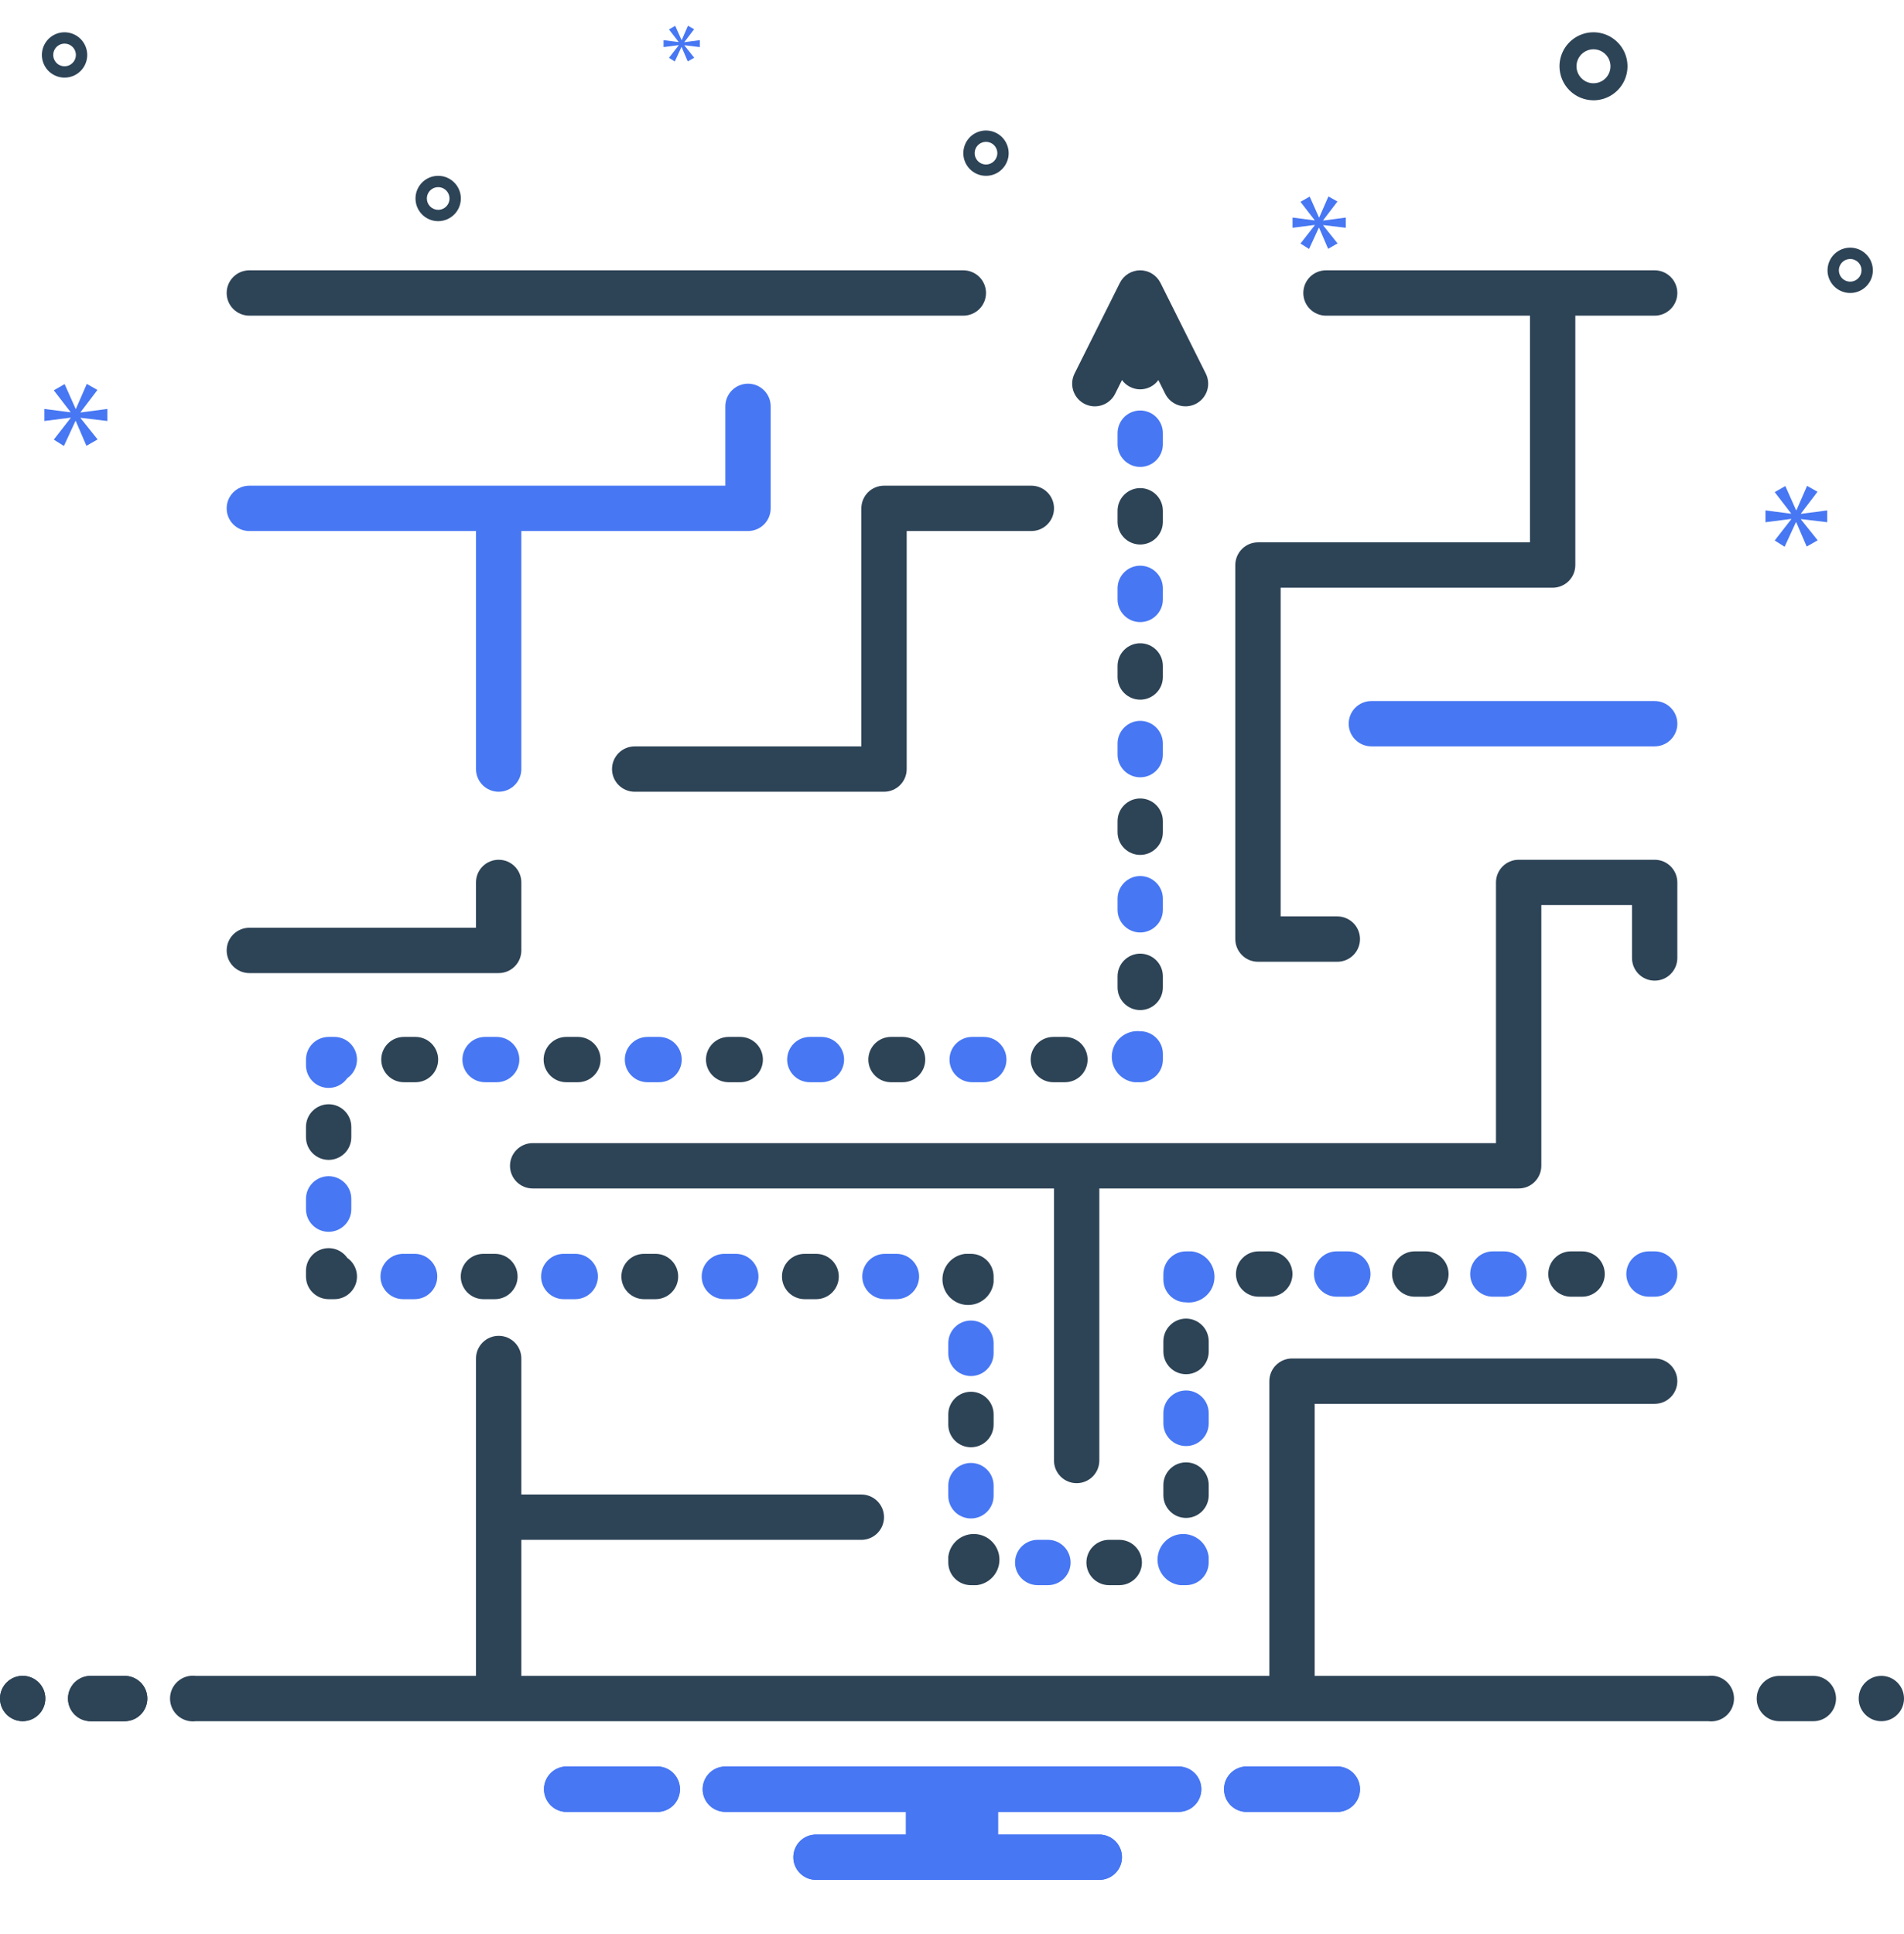 <svg width="64" height="65" viewBox="0 0 64 65" fill="none" xmlns="http://www.w3.org/2000/svg">
<g clip-path="url(#clip0_310_1314)">
<path d="M8.381 10.609H32.381C32.583 10.609 32.777 10.528 32.92 10.386C33.063 10.243 33.143 10.049 33.143 9.847C33.143 9.645 33.063 9.451 32.92 9.308C32.777 9.165 32.583 9.085 32.381 9.085H8.381C8.179 9.085 7.985 9.165 7.842 9.308C7.699 9.451 7.619 9.645 7.619 9.847C7.619 10.049 7.699 10.243 7.842 10.386C7.985 10.528 8.179 10.609 8.381 10.609Z" fill="#2D4356"/>
<path d="M8.381 32.704H16.762C16.964 32.704 17.158 32.624 17.301 32.481C17.444 32.338 17.524 32.144 17.524 31.942V29.656C17.524 29.454 17.444 29.261 17.301 29.118C17.158 28.975 16.964 28.895 16.762 28.895C16.56 28.895 16.366 28.975 16.223 29.118C16.08 29.261 16 29.454 16 29.656V31.18H8.381C8.179 31.18 7.985 31.261 7.842 31.403C7.699 31.546 7.619 31.74 7.619 31.942C7.619 32.144 7.699 32.338 7.842 32.481C7.985 32.624 8.179 32.704 8.381 32.704Z" fill="#2D4356"/>
<path d="M8.381 17.847H16V25.847C16 26.049 16.08 26.243 16.223 26.386C16.366 26.529 16.56 26.609 16.762 26.609C16.964 26.609 17.158 26.529 17.301 26.386C17.444 26.243 17.524 26.049 17.524 25.847V17.847H25.143C25.345 17.847 25.539 17.767 25.682 17.624C25.825 17.481 25.905 17.287 25.905 17.085V13.656C25.905 13.454 25.825 13.261 25.682 13.118C25.539 12.975 25.345 12.895 25.143 12.895C24.941 12.895 24.747 12.975 24.604 13.118C24.461 13.261 24.381 13.454 24.381 13.656V16.323H8.381C8.179 16.323 7.985 16.403 7.842 16.546C7.699 16.689 7.619 16.883 7.619 17.085C7.619 17.287 7.699 17.481 7.842 17.624C7.985 17.767 8.179 17.847 8.381 17.847Z" fill="#4777F3"/>
<path d="M42.285 32.323H44.952C45.154 32.323 45.348 32.243 45.491 32.1C45.634 31.957 45.714 31.763 45.714 31.561C45.714 31.359 45.634 31.165 45.491 31.022C45.348 30.88 45.154 30.799 44.952 30.799H43.047V19.752H52.19C52.392 19.752 52.586 19.671 52.729 19.529C52.872 19.386 52.952 19.192 52.952 18.99V10.609H55.619C55.821 10.609 56.014 10.528 56.157 10.386C56.3 10.243 56.381 10.049 56.381 9.847C56.381 9.645 56.3 9.451 56.157 9.308C56.014 9.165 55.821 9.085 55.619 9.085H44.571C44.369 9.085 44.175 9.165 44.032 9.308C43.889 9.451 43.809 9.645 43.809 9.847C43.809 10.049 43.889 10.243 44.032 10.386C44.175 10.528 44.369 10.609 44.571 10.609H51.428V18.228H42.285C42.083 18.228 41.889 18.308 41.747 18.451C41.604 18.594 41.523 18.788 41.523 18.99V31.561C41.523 31.763 41.604 31.957 41.747 32.1C41.889 32.243 42.083 32.323 42.285 32.323Z" fill="#2D4356"/>
<path d="M55.62 23.561H46.096C45.894 23.561 45.7 23.641 45.557 23.784C45.414 23.927 45.334 24.12 45.334 24.323C45.334 24.524 45.414 24.718 45.557 24.861C45.7 25.004 45.894 25.084 46.096 25.084H55.62C55.822 25.084 56.016 25.004 56.158 24.861C56.301 24.718 56.382 24.524 56.382 24.323C56.382 24.12 56.301 23.927 56.158 23.784C56.016 23.641 55.822 23.561 55.62 23.561Z" fill="#4777F3"/>
<path d="M28.953 17.085V25.085H21.334C21.132 25.085 20.938 25.165 20.795 25.308C20.652 25.451 20.572 25.645 20.572 25.847C20.572 26.049 20.652 26.243 20.795 26.386C20.938 26.529 21.132 26.609 21.334 26.609H29.715C29.917 26.609 30.111 26.529 30.254 26.386C30.397 26.243 30.477 26.049 30.477 25.847V17.847H34.667C34.87 17.847 35.063 17.767 35.206 17.624C35.349 17.481 35.429 17.287 35.429 17.085C35.429 16.883 35.349 16.689 35.206 16.546C35.063 16.404 34.87 16.323 34.667 16.323H29.715C29.513 16.323 29.319 16.404 29.176 16.546C29.034 16.689 28.953 16.883 28.953 17.085Z" fill="#2D4356"/>
<path d="M55.619 28.895H51.047C50.845 28.895 50.651 28.975 50.509 29.118C50.366 29.261 50.285 29.454 50.285 29.656V38.418H17.904C17.702 38.418 17.509 38.499 17.366 38.642C17.223 38.784 17.143 38.978 17.143 39.18C17.143 39.382 17.223 39.576 17.366 39.719C17.509 39.862 17.702 39.942 17.904 39.942H35.428V49.085C35.428 49.287 35.509 49.481 35.651 49.624C35.794 49.767 35.988 49.847 36.19 49.847C36.392 49.847 36.586 49.767 36.729 49.624C36.872 49.481 36.952 49.287 36.952 49.085V39.942H51.047C51.249 39.942 51.443 39.862 51.586 39.719C51.729 39.576 51.809 39.382 51.809 39.18V30.418H54.857V32.196C54.857 32.398 54.937 32.592 55.08 32.735C55.223 32.878 55.417 32.958 55.619 32.958C55.821 32.958 56.015 32.878 56.157 32.735C56.3 32.592 56.381 32.398 56.381 32.196V29.656C56.381 29.454 56.3 29.261 56.157 29.118C56.015 28.975 55.821 28.895 55.619 28.895Z" fill="#2D4356"/>
<path d="M39.088 17.166C39.088 16.964 39.008 16.77 38.865 16.628C38.722 16.485 38.528 16.404 38.326 16.404C38.124 16.404 37.931 16.485 37.788 16.628C37.645 16.77 37.565 16.964 37.565 17.166V17.539C37.565 17.741 37.645 17.934 37.788 18.077C37.931 18.22 38.124 18.3 38.326 18.3C38.528 18.3 38.722 18.22 38.865 18.077C39.008 17.934 39.088 17.741 39.088 17.539V17.166Z" fill="#2D4356"/>
<path d="M39.088 22.381C39.088 22.179 39.008 21.985 38.865 21.842C38.722 21.699 38.528 21.619 38.326 21.619C38.124 21.619 37.931 21.699 37.788 21.842C37.645 21.985 37.565 22.179 37.565 22.381V22.753C37.565 22.956 37.645 23.149 37.788 23.292C37.931 23.435 38.124 23.515 38.326 23.515C38.528 23.515 38.722 23.435 38.865 23.292C39.008 23.149 39.088 22.956 39.088 22.753V22.381Z" fill="#2D4356"/>
<path d="M39.088 24.989C39.088 24.787 39.008 24.594 38.865 24.451C38.722 24.308 38.528 24.227 38.326 24.227C38.124 24.227 37.931 24.308 37.788 24.451C37.645 24.594 37.565 24.787 37.565 24.989V25.362C37.565 25.564 37.645 25.758 37.788 25.901C37.931 26.044 38.124 26.124 38.326 26.124C38.528 26.124 38.722 26.044 38.865 25.901C39.008 25.758 39.088 25.564 39.088 25.362V24.989Z" fill="#4777F3"/>
<path d="M39.088 19.774C39.088 19.572 39.008 19.378 38.865 19.235C38.722 19.092 38.528 19.012 38.326 19.012C38.124 19.012 37.931 19.092 37.788 19.235C37.645 19.378 37.565 19.572 37.565 19.774V20.146C37.565 20.349 37.645 20.542 37.788 20.685C37.931 20.828 38.124 20.908 38.326 20.908C38.528 20.908 38.722 20.828 38.865 20.685C39.008 20.542 39.088 20.349 39.088 20.146V19.774Z" fill="#4777F3"/>
<path d="M39.088 14.558C39.088 14.356 39.008 14.162 38.865 14.019C38.722 13.876 38.528 13.796 38.326 13.796C38.124 13.796 37.931 13.876 37.788 14.019C37.645 14.162 37.565 14.356 37.565 14.558V14.93C37.565 15.132 37.645 15.326 37.788 15.469C37.931 15.612 38.124 15.692 38.326 15.692C38.528 15.692 38.722 15.612 38.865 15.469C39.008 15.326 39.088 15.132 39.088 14.93V14.558Z" fill="#4777F3"/>
<path d="M39.088 27.597C39.088 27.395 39.008 27.201 38.865 27.058C38.722 26.915 38.528 26.835 38.326 26.835C38.124 26.835 37.931 26.915 37.788 27.058C37.645 27.201 37.565 27.395 37.565 27.597V27.97C37.565 28.172 37.645 28.366 37.788 28.508C37.931 28.651 38.124 28.732 38.326 28.732C38.528 28.732 38.722 28.651 38.865 28.508C39.008 28.366 39.088 28.172 39.088 27.97V27.597Z" fill="#2D4356"/>
<path d="M39.088 30.204C39.088 30.002 39.008 29.808 38.865 29.666C38.722 29.523 38.528 29.442 38.326 29.442C38.124 29.442 37.931 29.523 37.788 29.666C37.645 29.808 37.565 30.002 37.565 30.204V30.577C37.565 30.779 37.645 30.973 37.788 31.115C37.931 31.258 38.124 31.339 38.326 31.339C38.528 31.339 38.722 31.258 38.865 31.115C39.008 30.973 39.088 30.779 39.088 30.577V30.204Z" fill="#4777F3"/>
<path d="M39.088 32.813C39.088 32.611 39.008 32.417 38.865 32.274C38.722 32.131 38.528 32.051 38.326 32.051C38.124 32.051 37.931 32.131 37.788 32.274C37.645 32.417 37.565 32.611 37.565 32.813V33.185C37.565 33.387 37.645 33.581 37.788 33.724C37.931 33.867 38.124 33.947 38.326 33.947C38.528 33.947 38.722 33.867 38.865 33.724C39.008 33.581 39.088 33.387 39.088 33.185V32.813Z" fill="#2D4356"/>
<path d="M38.327 34.658C38.1 34.634 37.872 34.7 37.694 34.843C37.516 34.986 37.402 35.193 37.376 35.42C37.351 35.648 37.417 35.875 37.56 36.054C37.702 36.232 37.91 36.347 38.137 36.373H38.327C38.529 36.373 38.723 36.292 38.866 36.15C39.009 36.007 39.089 35.813 39.089 35.611V35.42C39.089 35.218 39.009 35.025 38.866 34.882C38.723 34.739 38.529 34.658 38.327 34.658Z" fill="#4777F3"/>
<path d="M29.949 34.849C29.747 34.849 29.553 34.929 29.411 35.072C29.268 35.215 29.188 35.408 29.188 35.611C29.188 35.813 29.268 36.006 29.411 36.149C29.553 36.292 29.747 36.372 29.949 36.372H30.339C30.541 36.372 30.735 36.292 30.878 36.149C31.021 36.006 31.101 35.813 31.101 35.611C31.101 35.408 31.021 35.215 30.878 35.072C30.735 34.929 30.541 34.849 30.339 34.849H29.949Z" fill="#2D4356"/>
<path d="M13.966 34.849H13.576C13.374 34.849 13.181 34.929 13.038 35.072C12.895 35.215 12.815 35.408 12.815 35.611C12.815 35.813 12.895 36.006 13.038 36.149C13.181 36.292 13.374 36.372 13.576 36.372H13.966C14.168 36.372 14.362 36.292 14.505 36.149C14.648 36.006 14.728 35.813 14.728 35.611C14.728 35.408 14.648 35.215 14.505 35.072C14.362 34.929 14.168 34.849 13.966 34.849Z" fill="#2D4356"/>
<path d="M17.457 35.611C17.457 35.408 17.376 35.215 17.233 35.072C17.091 34.929 16.897 34.849 16.695 34.849H16.305C16.103 34.849 15.909 34.929 15.766 35.072C15.623 35.215 15.543 35.408 15.543 35.611C15.543 35.813 15.623 36.006 15.766 36.149C15.909 36.292 16.103 36.372 16.305 36.372H16.695C16.897 36.372 17.091 36.292 17.233 36.149C17.376 36.006 17.457 35.813 17.457 35.611Z" fill="#4777F3"/>
<path d="M21.764 34.849C21.562 34.849 21.368 34.929 21.225 35.072C21.082 35.215 21.002 35.408 21.002 35.611C21.002 35.813 21.082 36.006 21.225 36.149C21.368 36.292 21.562 36.372 21.764 36.372H22.153C22.355 36.372 22.549 36.292 22.692 36.149C22.835 36.006 22.915 35.813 22.915 35.611C22.915 35.408 22.835 35.215 22.692 35.072C22.549 34.929 22.355 34.849 22.153 34.849H21.764Z" fill="#4777F3"/>
<path d="M32.678 34.849C32.476 34.849 32.282 34.929 32.139 35.072C31.996 35.215 31.916 35.408 31.916 35.611C31.916 35.813 31.996 36.006 32.139 36.149C32.282 36.292 32.476 36.372 32.678 36.372H33.068C33.27 36.372 33.464 36.292 33.606 36.149C33.749 36.006 33.83 35.813 33.83 35.611C33.83 35.408 33.749 35.215 33.606 35.072C33.464 34.929 33.27 34.849 33.068 34.849H32.678Z" fill="#4777F3"/>
<path d="M27.221 34.849C27.019 34.849 26.825 34.929 26.682 35.072C26.539 35.215 26.459 35.408 26.459 35.611C26.459 35.813 26.539 36.006 26.682 36.149C26.825 36.292 27.019 36.372 27.221 36.372H27.611C27.813 36.372 28.007 36.292 28.149 36.149C28.292 36.006 28.373 35.813 28.373 35.611C28.373 35.408 28.292 35.215 28.149 35.072C28.007 34.929 27.813 34.849 27.611 34.849H27.221Z" fill="#4777F3"/>
<path d="M19.035 34.849C18.833 34.849 18.64 34.929 18.497 35.072C18.354 35.215 18.273 35.408 18.273 35.611C18.273 35.813 18.354 36.006 18.497 36.149C18.64 36.292 18.833 36.372 19.035 36.372H19.425C19.627 36.372 19.821 36.292 19.964 36.149C20.107 36.006 20.187 35.813 20.187 35.611C20.187 35.408 20.107 35.215 19.964 35.072C19.821 34.929 19.627 34.849 19.425 34.849H19.035Z" fill="#2D4356"/>
<path d="M34.645 35.611C34.645 35.813 34.725 36.006 34.868 36.149C35.011 36.292 35.204 36.372 35.406 36.372H35.796C35.998 36.372 36.192 36.292 36.335 36.149C36.478 36.006 36.558 35.813 36.558 35.611C36.558 35.408 36.478 35.215 36.335 35.072C36.192 34.929 35.998 34.849 35.796 34.849H35.406C35.204 34.849 35.011 34.929 34.868 35.072C34.725 35.215 34.645 35.408 34.645 35.611Z" fill="#2D4356"/>
<path d="M24.492 34.849C24.29 34.849 24.096 34.929 23.954 35.072C23.811 35.215 23.73 35.408 23.73 35.611C23.73 35.813 23.811 36.006 23.954 36.149C24.096 36.292 24.29 36.372 24.492 36.372H24.882C25.084 36.372 25.278 36.292 25.421 36.149C25.564 36.006 25.644 35.813 25.644 35.611C25.644 35.408 25.564 35.215 25.421 35.072C25.278 34.929 25.084 34.849 24.882 34.849H24.492Z" fill="#2D4356"/>
<path d="M11.238 34.849H11.047C10.845 34.849 10.651 34.929 10.508 35.072C10.365 35.215 10.285 35.408 10.285 35.611V35.801C10.285 35.963 10.337 36.121 10.433 36.252C10.529 36.383 10.664 36.48 10.819 36.528C10.974 36.577 11.14 36.574 11.294 36.522C11.447 36.469 11.58 36.369 11.672 36.236C11.806 36.143 11.906 36.011 11.958 35.857C12.011 35.704 12.013 35.537 11.965 35.383C11.916 35.228 11.819 35.092 11.689 34.996C11.558 34.9 11.4 34.849 11.238 34.849Z" fill="#4777F3"/>
<path d="M11.047 38.982C11.249 38.982 11.443 38.901 11.586 38.759C11.729 38.616 11.809 38.422 11.809 38.22V37.874C11.809 37.672 11.729 37.478 11.586 37.336C11.443 37.193 11.249 37.112 11.047 37.112C10.845 37.112 10.651 37.193 10.508 37.336C10.365 37.478 10.285 37.672 10.285 37.874V38.22C10.285 38.422 10.365 38.616 10.508 38.759C10.651 38.901 10.845 38.982 11.047 38.982Z" fill="#2D4356"/>
<path d="M10.285 40.637C10.285 40.84 10.365 41.033 10.508 41.176C10.651 41.319 10.845 41.399 11.047 41.399C11.249 41.399 11.443 41.319 11.586 41.176C11.729 41.033 11.809 40.84 11.809 40.637V40.292C11.809 40.09 11.729 39.896 11.586 39.753C11.443 39.611 11.249 39.53 11.047 39.53C10.845 39.53 10.651 39.611 10.508 39.753C10.365 39.896 10.285 40.09 10.285 40.292V40.637Z" fill="#4777F3"/>
<path d="M10.285 42.901C10.285 43.103 10.365 43.297 10.508 43.439C10.651 43.582 10.845 43.663 11.047 43.663H11.238C11.4 43.663 11.558 43.611 11.689 43.515C11.819 43.419 11.916 43.283 11.965 43.129C12.013 42.974 12.011 42.808 11.958 42.654C11.906 42.501 11.806 42.368 11.672 42.275C11.58 42.142 11.447 42.042 11.294 41.989C11.14 41.937 10.974 41.935 10.819 41.983C10.664 42.032 10.529 42.128 10.433 42.259C10.337 42.39 10.285 42.548 10.285 42.71V42.901Z" fill="#2D4356"/>
<path d="M22.034 43.663C22.236 43.663 22.43 43.582 22.573 43.439C22.716 43.296 22.796 43.103 22.796 42.901C22.796 42.699 22.716 42.505 22.573 42.362C22.43 42.219 22.236 42.139 22.034 42.139H21.649C21.447 42.139 21.253 42.219 21.11 42.362C20.967 42.505 20.887 42.699 20.887 42.901C20.887 43.103 20.967 43.296 21.11 43.439C21.253 43.582 21.447 43.663 21.649 43.663H22.034Z" fill="#2D4356"/>
<path d="M27.433 43.663C27.635 43.663 27.829 43.582 27.972 43.439C28.114 43.296 28.195 43.103 28.195 42.901C28.195 42.699 28.114 42.505 27.972 42.362C27.829 42.219 27.635 42.139 27.433 42.139H27.047C26.845 42.139 26.651 42.219 26.508 42.362C26.365 42.505 26.285 42.699 26.285 42.901C26.285 43.103 26.365 43.296 26.508 43.439C26.651 43.582 26.845 43.663 27.047 43.663H27.433Z" fill="#2D4356"/>
<path d="M30.132 43.663C30.334 43.663 30.528 43.582 30.67 43.439C30.813 43.296 30.894 43.103 30.894 42.901C30.894 42.699 30.813 42.505 30.67 42.362C30.528 42.219 30.334 42.139 30.132 42.139H29.746C29.544 42.139 29.35 42.219 29.207 42.362C29.065 42.505 28.984 42.699 28.984 42.901C28.984 43.103 29.065 43.296 29.207 43.439C29.35 43.582 29.544 43.663 29.746 43.663H30.132Z" fill="#4777F3"/>
<path d="M24.733 43.663C24.935 43.663 25.129 43.582 25.272 43.439C25.415 43.296 25.495 43.103 25.495 42.901C25.495 42.699 25.415 42.505 25.272 42.362C25.129 42.219 24.935 42.139 24.733 42.139H24.348C24.146 42.139 23.952 42.219 23.809 42.362C23.666 42.505 23.586 42.699 23.586 42.901C23.586 43.103 23.666 43.296 23.809 43.439C23.952 43.582 24.146 43.663 24.348 43.663H24.733Z" fill="#4777F3"/>
<path d="M13.936 42.139H13.551C13.349 42.139 13.155 42.219 13.012 42.362C12.869 42.505 12.789 42.699 12.789 42.901C12.789 43.103 12.869 43.296 13.012 43.439C13.155 43.582 13.349 43.663 13.551 43.663H13.936C14.139 43.663 14.332 43.582 14.475 43.439C14.618 43.296 14.698 43.103 14.698 42.901C14.698 42.699 14.618 42.505 14.475 42.362C14.332 42.219 14.139 42.139 13.936 42.139Z" fill="#4777F3"/>
<path d="M15.488 42.901C15.488 43.103 15.569 43.296 15.711 43.439C15.854 43.582 16.048 43.663 16.25 43.663H16.636C16.838 43.663 17.032 43.582 17.175 43.439C17.318 43.296 17.398 43.103 17.398 42.901C17.398 42.699 17.318 42.505 17.175 42.362C17.032 42.219 16.838 42.139 16.636 42.139H16.25C16.048 42.139 15.854 42.219 15.711 42.362C15.569 42.505 15.488 42.699 15.488 42.901Z" fill="#2D4356"/>
<path d="M19.335 43.663C19.537 43.663 19.731 43.582 19.874 43.439C20.017 43.296 20.097 43.103 20.097 42.901C20.097 42.699 20.017 42.505 19.874 42.362C19.731 42.219 19.537 42.139 19.335 42.139H18.949C18.747 42.139 18.553 42.219 18.411 42.362C18.268 42.505 18.188 42.699 18.188 42.901C18.188 43.103 18.268 43.296 18.411 43.439C18.553 43.582 18.747 43.663 18.949 43.663H19.335Z" fill="#4777F3"/>
<path d="M32.637 42.139H32.447C32.285 42.157 32.132 42.22 32.005 42.321C31.878 42.422 31.782 42.557 31.728 42.71C31.674 42.864 31.665 43.029 31.701 43.187C31.737 43.346 31.817 43.491 31.932 43.606C32.047 43.721 32.192 43.801 32.35 43.837C32.509 43.873 32.674 43.863 32.828 43.81C32.981 43.756 33.116 43.66 33.217 43.533C33.318 43.406 33.381 43.252 33.399 43.091V42.901C33.399 42.699 33.319 42.505 33.176 42.362C33.033 42.219 32.839 42.139 32.637 42.139Z" fill="#2D4356"/>
<path d="M32.637 46.247C32.839 46.246 33.033 46.166 33.176 46.023C33.319 45.88 33.399 45.687 33.399 45.485V45.143C33.399 44.941 33.319 44.747 33.176 44.604C33.033 44.461 32.839 44.381 32.637 44.381C32.435 44.381 32.241 44.461 32.098 44.604C31.955 44.747 31.875 44.941 31.875 45.143V45.485C31.875 45.687 31.955 45.88 32.098 46.023C32.241 46.166 32.435 46.246 32.637 46.247Z" fill="#4777F3"/>
<path d="M31.875 50.271C31.875 50.473 31.955 50.667 32.098 50.81C32.241 50.953 32.435 51.033 32.637 51.033C32.839 51.033 33.033 50.953 33.176 50.81C33.319 50.667 33.399 50.473 33.399 50.271V49.929C33.399 49.727 33.319 49.533 33.176 49.39C33.033 49.247 32.839 49.167 32.637 49.167C32.435 49.167 32.241 49.247 32.098 49.39C31.955 49.533 31.875 49.727 31.875 49.929V50.271Z" fill="#4777F3"/>
<path d="M31.875 47.878C31.875 48.08 31.955 48.274 32.098 48.417C32.241 48.56 32.435 48.64 32.637 48.64C32.839 48.64 33.033 48.56 33.176 48.417C33.319 48.274 33.399 48.08 33.399 47.878V47.536C33.399 47.334 33.319 47.141 33.176 46.998C33.033 46.855 32.839 46.774 32.637 46.774C32.435 46.774 32.241 46.855 32.098 46.998C31.955 47.141 31.875 47.334 31.875 47.536V47.878Z" fill="#2D4356"/>
<path d="M31.875 52.513C31.875 52.715 31.955 52.909 32.098 53.052C32.241 53.195 32.435 53.275 32.637 53.275H32.827C32.989 53.257 33.142 53.194 33.269 53.093C33.396 52.992 33.492 52.857 33.546 52.704C33.6 52.55 33.609 52.385 33.573 52.227C33.537 52.068 33.457 51.923 33.342 51.808C33.227 51.693 33.082 51.613 32.924 51.577C32.765 51.541 32.6 51.55 32.447 51.604C32.293 51.658 32.158 51.754 32.057 51.881C31.956 52.008 31.893 52.161 31.875 52.323V52.513Z" fill="#2D4356"/>
<path d="M37.622 53.275C37.824 53.275 38.018 53.194 38.16 53.052C38.303 52.909 38.384 52.715 38.384 52.513C38.384 52.311 38.303 52.117 38.16 51.974C38.018 51.831 37.824 51.751 37.622 51.751H37.279C37.077 51.751 36.884 51.831 36.741 51.974C36.598 52.117 36.518 52.311 36.518 52.513C36.518 52.715 36.598 52.909 36.741 53.052C36.884 53.194 37.077 53.275 37.279 53.275H37.622Z" fill="#2D4356"/>
<path d="M35.224 53.275C35.426 53.275 35.62 53.194 35.762 53.052C35.905 52.909 35.986 52.715 35.986 52.513C35.986 52.311 35.905 52.117 35.762 51.974C35.62 51.831 35.426 51.751 35.224 51.751H34.881C34.679 51.751 34.485 51.831 34.342 51.974C34.199 52.117 34.119 52.311 34.119 52.513C34.119 52.715 34.199 52.909 34.342 53.052C34.485 53.194 34.679 53.275 34.881 53.275H35.224Z" fill="#4777F3"/>
<path d="M39.675 53.275H39.866C40.068 53.275 40.262 53.195 40.405 53.052C40.547 52.909 40.628 52.715 40.628 52.513V52.323C40.61 52.161 40.547 52.008 40.446 51.881C40.344 51.754 40.209 51.658 40.056 51.604C39.903 51.55 39.737 51.541 39.579 51.577C39.421 51.613 39.276 51.693 39.161 51.808C39.046 51.923 38.966 52.068 38.93 52.227C38.894 52.385 38.903 52.55 38.957 52.704C39.011 52.857 39.107 52.992 39.234 53.093C39.361 53.194 39.514 53.257 39.675 53.275Z" fill="#4777F3"/>
<path d="M39.105 47.838C39.105 48.04 39.186 48.234 39.329 48.377C39.471 48.52 39.665 48.6 39.867 48.6C40.069 48.6 40.263 48.52 40.406 48.377C40.549 48.234 40.629 48.04 40.629 47.838V47.493C40.629 47.291 40.549 47.097 40.406 46.955C40.263 46.812 40.069 46.731 39.867 46.731C39.665 46.731 39.471 46.812 39.329 46.955C39.186 47.097 39.105 47.291 39.105 47.493V47.838Z" fill="#4777F3"/>
<path d="M39.105 50.253C39.105 50.455 39.186 50.649 39.329 50.792C39.471 50.935 39.665 51.015 39.867 51.015C40.069 51.015 40.263 50.935 40.406 50.792C40.549 50.649 40.629 50.455 40.629 50.253V49.908C40.629 49.706 40.549 49.513 40.406 49.37C40.263 49.227 40.069 49.147 39.867 49.147C39.665 49.147 39.471 49.227 39.329 49.37C39.186 49.513 39.105 49.706 39.105 49.908V50.253Z" fill="#2D4356"/>
<path d="M39.105 45.423C39.105 45.626 39.186 45.819 39.329 45.962C39.471 46.105 39.665 46.185 39.867 46.185C40.069 46.185 40.263 46.105 40.406 45.962C40.549 45.819 40.629 45.626 40.629 45.423V45.078C40.629 44.876 40.549 44.682 40.406 44.54C40.263 44.397 40.069 44.316 39.867 44.316C39.665 44.316 39.471 44.397 39.329 44.54C39.186 44.682 39.105 44.876 39.105 45.078V45.423Z" fill="#2D4356"/>
<path d="M39.867 43.77C40.094 43.795 40.322 43.728 40.5 43.586C40.679 43.443 40.793 43.235 40.818 43.008C40.843 42.781 40.778 42.553 40.635 42.374C40.492 42.196 40.285 42.081 40.058 42.056H39.867C39.665 42.056 39.471 42.136 39.329 42.279C39.186 42.422 39.105 42.615 39.105 42.818V43.008C39.105 43.21 39.186 43.404 39.329 43.547C39.471 43.69 39.665 43.77 39.867 43.77Z" fill="#4777F3"/>
<path d="M42.682 43.58C42.884 43.58 43.078 43.499 43.221 43.356C43.364 43.213 43.444 43.02 43.444 42.818C43.444 42.615 43.364 42.422 43.221 42.279C43.078 42.136 42.884 42.056 42.682 42.056H42.307C42.105 42.056 41.911 42.136 41.768 42.279C41.625 42.422 41.545 42.615 41.545 42.818C41.545 43.02 41.625 43.213 41.768 43.356C41.911 43.499 42.105 43.58 42.307 43.58H42.682Z" fill="#2D4356"/>
<path d="M50.555 43.58C50.757 43.58 50.951 43.499 51.094 43.356C51.236 43.213 51.317 43.02 51.317 42.818C51.317 42.615 51.236 42.422 51.094 42.279C50.951 42.136 50.757 42.056 50.555 42.056H50.18C49.978 42.056 49.784 42.136 49.641 42.279C49.498 42.422 49.418 42.615 49.418 42.818C49.418 43.02 49.498 43.213 49.641 43.356C49.784 43.499 49.978 43.58 50.18 43.58H50.555Z" fill="#4777F3"/>
<path d="M47.93 43.58C48.132 43.58 48.326 43.499 48.469 43.356C48.611 43.213 48.692 43.02 48.692 42.818C48.692 42.615 48.611 42.422 48.469 42.279C48.326 42.136 48.132 42.056 47.93 42.056H47.555C47.353 42.056 47.159 42.136 47.016 42.279C46.873 42.422 46.793 42.615 46.793 42.818C46.793 43.02 46.873 43.213 47.016 43.356C47.159 43.499 47.353 43.58 47.555 43.58H47.93Z" fill="#2D4356"/>
<path d="M45.305 43.58C45.507 43.58 45.701 43.499 45.844 43.356C45.986 43.213 46.067 43.02 46.067 42.818C46.067 42.615 45.986 42.422 45.844 42.279C45.701 42.136 45.507 42.056 45.305 42.056H44.93C44.728 42.056 44.534 42.136 44.391 42.279C44.248 42.422 44.168 42.615 44.168 42.818C44.168 43.02 44.248 43.213 44.391 43.356C44.534 43.499 44.728 43.58 44.93 43.58H45.305Z" fill="#4777F3"/>
<path d="M53.18 43.58C53.382 43.58 53.576 43.499 53.719 43.356C53.861 43.213 53.942 43.02 53.942 42.818C53.942 42.615 53.861 42.422 53.719 42.279C53.576 42.136 53.382 42.056 53.18 42.056H52.805C52.603 42.056 52.409 42.136 52.266 42.279C52.123 42.422 52.043 42.615 52.043 42.818C52.043 43.02 52.123 43.213 52.266 43.356C52.409 43.499 52.603 43.58 52.805 43.58H53.18Z" fill="#2D4356"/>
<path d="M55.618 42.056H55.428C55.226 42.056 55.032 42.136 54.889 42.279C54.746 42.422 54.666 42.615 54.666 42.818C54.666 43.02 54.746 43.213 54.889 43.356C55.032 43.499 55.226 43.58 55.428 43.58H55.618C55.821 43.58 56.014 43.499 56.157 43.356C56.3 43.213 56.38 43.02 56.38 42.818C56.38 42.615 56.3 42.422 56.157 42.279C56.014 42.136 55.821 42.056 55.618 42.056Z" fill="#4777F3"/>
<path d="M36.46 13.576C36.55 13.621 36.647 13.648 36.747 13.655C36.847 13.662 36.947 13.649 37.042 13.617C37.137 13.586 37.225 13.536 37.3 13.47C37.376 13.405 37.438 13.325 37.483 13.235L37.714 12.773C37.784 12.87 37.876 12.948 37.982 13.002C38.088 13.056 38.206 13.085 38.325 13.085C38.444 13.085 38.562 13.057 38.668 13.003C38.774 12.949 38.866 12.87 38.937 12.774L39.167 13.235C39.258 13.416 39.416 13.553 39.608 13.617C39.8 13.681 40.009 13.666 40.19 13.576C40.37 13.486 40.508 13.327 40.572 13.136C40.636 12.944 40.621 12.735 40.53 12.554L39.007 9.506C38.943 9.38 38.846 9.273 38.725 9.199C38.605 9.124 38.466 9.085 38.325 9.085C38.183 9.085 38.045 9.124 37.924 9.199C37.804 9.273 37.707 9.38 37.643 9.506L36.12 12.554C36.075 12.643 36.048 12.741 36.041 12.841C36.034 12.94 36.047 13.04 36.078 13.136C36.11 13.23 36.16 13.318 36.225 13.394C36.291 13.469 36.371 13.531 36.46 13.576Z" fill="#2D4356"/>
<path d="M0.762 57.846C1.183 57.846 1.524 57.505 1.524 57.084C1.524 56.663 1.183 56.322 0.762 56.322C0.341 56.322 0 56.663 0 57.084C0 57.505 0.341 57.846 0.762 57.846Z" fill="#2D4356"/>
<path d="M4.19 56.323H3.047C2.845 56.323 2.651 56.404 2.508 56.546C2.365 56.689 2.285 56.883 2.285 57.085C2.285 57.287 2.365 57.481 2.508 57.624C2.651 57.767 2.845 57.847 3.047 57.847H4.19C4.392 57.847 4.586 57.767 4.729 57.624C4.872 57.481 4.952 57.287 4.952 57.085C4.952 56.883 4.872 56.689 4.729 56.546C4.586 56.404 4.392 56.323 4.19 56.323Z" fill="#2D4356"/>
<path d="M45.011 59.37H41.846C41.654 59.386 41.476 59.472 41.345 59.614C41.215 59.755 41.143 59.94 41.143 60.132C41.143 60.324 41.215 60.509 41.345 60.651C41.476 60.792 41.654 60.879 41.846 60.894H45.011C45.202 60.879 45.381 60.792 45.511 60.651C45.642 60.509 45.714 60.324 45.714 60.132C45.714 59.94 45.642 59.755 45.511 59.614C45.381 59.472 45.202 59.386 45.011 59.37Z" fill="#4777F3"/>
<path d="M22.153 59.37H18.988C18.797 59.386 18.618 59.472 18.488 59.614C18.358 59.755 18.285 59.94 18.285 60.132C18.285 60.324 18.358 60.509 18.488 60.651C18.618 60.792 18.797 60.879 18.988 60.894H22.153C22.345 60.879 22.524 60.792 22.654 60.651C22.784 60.509 22.857 60.324 22.857 60.132C22.857 59.94 22.784 59.755 22.654 59.614C22.524 59.472 22.345 59.386 22.153 59.37Z" fill="#4777F3"/>
<path d="M39.619 59.37H24.381C24.179 59.37 23.985 59.45 23.842 59.593C23.699 59.736 23.619 59.93 23.619 60.132C23.619 60.334 23.699 60.528 23.842 60.671C23.985 60.814 24.179 60.894 24.381 60.894H30.453V61.656H27.429C27.227 61.656 27.033 61.736 26.89 61.879C26.747 62.022 26.667 62.216 26.667 62.418C26.667 62.62 26.747 62.814 26.89 62.956C27.033 63.099 27.227 63.18 27.429 63.18H36.953C37.154 63.18 37.348 63.099 37.491 62.956C37.634 62.814 37.714 62.62 37.714 62.418C37.714 62.216 37.634 62.022 37.491 61.879C37.348 61.736 37.154 61.656 36.953 61.656H33.547V60.894H39.619C39.821 60.894 40.015 60.814 40.158 60.671C40.301 60.528 40.381 60.334 40.381 60.132C40.381 59.93 40.301 59.736 40.158 59.593C40.015 59.45 39.821 59.37 39.619 59.37Z" fill="#4777F3"/>
<path d="M0.762 57.846C1.183 57.846 1.524 57.505 1.524 57.084C1.524 56.663 1.183 56.322 0.762 56.322C0.341 56.322 0 56.663 0 57.084C0 57.505 0.341 57.846 0.762 57.846Z" fill="#2D4356"/>
<path d="M4.19 56.323H3.047C2.845 56.323 2.651 56.404 2.508 56.546C2.365 56.689 2.285 56.883 2.285 57.085C2.285 57.287 2.365 57.481 2.508 57.624C2.651 57.767 2.845 57.847 3.047 57.847H4.19C4.392 57.847 4.586 57.767 4.729 57.624C4.872 57.481 4.952 57.287 4.952 57.085C4.952 56.883 4.872 56.689 4.729 56.546C4.586 56.404 4.392 56.323 4.19 56.323Z" fill="#2D4356"/>
<path d="M45.011 59.37H41.846C41.654 59.386 41.476 59.472 41.345 59.614C41.215 59.755 41.143 59.94 41.143 60.132C41.143 60.324 41.215 60.509 41.345 60.651C41.476 60.792 41.654 60.879 41.846 60.894H45.011C45.202 60.879 45.381 60.792 45.511 60.651C45.642 60.509 45.714 60.324 45.714 60.132C45.714 59.94 45.642 59.755 45.511 59.614C45.381 59.472 45.202 59.386 45.011 59.37Z" fill="#4777F3"/>
<path d="M22.153 59.37H18.988C18.797 59.386 18.618 59.472 18.488 59.614C18.358 59.755 18.285 59.94 18.285 60.132C18.285 60.324 18.358 60.509 18.488 60.651C18.618 60.792 18.797 60.879 18.988 60.894H22.153C22.345 60.879 22.524 60.792 22.654 60.651C22.784 60.509 22.857 60.324 22.857 60.132C22.857 59.94 22.784 59.755 22.654 59.614C22.524 59.472 22.345 59.386 22.153 59.37Z" fill="#4777F3"/>
<path d="M39.619 59.37H24.381C24.179 59.37 23.985 59.45 23.842 59.593C23.699 59.736 23.619 59.93 23.619 60.132C23.619 60.334 23.699 60.528 23.842 60.671C23.985 60.814 24.179 60.894 24.381 60.894H30.453V61.656H27.429C27.227 61.656 27.033 61.736 26.89 61.879C26.747 62.022 26.667 62.216 26.667 62.418C26.667 62.62 26.747 62.814 26.89 62.956C27.033 63.099 27.227 63.18 27.429 63.18H36.953C37.154 63.18 37.348 63.099 37.491 62.956C37.634 62.814 37.714 62.62 37.714 62.418C37.714 62.216 37.634 62.022 37.491 61.879C37.348 61.736 37.154 61.656 36.953 61.656H33.547V60.894H39.619C39.821 60.894 40.015 60.814 40.158 60.671C40.301 60.528 40.381 60.334 40.381 60.132C40.381 59.93 40.301 59.736 40.158 59.593C40.015 59.45 39.821 59.37 39.619 59.37Z" fill="#4777F3"/>
<path d="M60.954 56.323H59.811C59.609 56.323 59.415 56.404 59.272 56.546C59.129 56.689 59.049 56.883 59.049 57.085C59.049 57.287 59.129 57.481 59.272 57.624C59.415 57.767 59.609 57.847 59.811 57.847H60.954C61.156 57.847 61.349 57.767 61.492 57.624C61.635 57.481 61.715 57.287 61.715 57.085C61.715 56.883 61.635 56.689 61.492 56.546C61.349 56.404 61.156 56.323 60.954 56.323Z" fill="#2D4356"/>
<path d="M63.239 57.847C63.659 57.847 64 57.506 64 57.085C64 56.664 63.659 56.323 63.239 56.323C62.818 56.323 62.477 56.664 62.477 57.085C62.477 57.506 62.818 57.847 63.239 57.847Z" fill="#2D4356"/>
<path d="M57.418 56.323H44.191V47.18H55.62C55.822 47.18 56.015 47.1 56.158 46.957C56.301 46.814 56.381 46.62 56.381 46.418C56.381 46.216 56.301 46.023 56.158 45.88C56.015 45.737 55.822 45.656 55.62 45.656H43.429C43.227 45.656 43.033 45.737 42.89 45.88C42.747 46.023 42.667 46.216 42.667 46.418V56.323H17.524V51.752H28.953C29.155 51.752 29.349 51.671 29.491 51.529C29.634 51.386 29.715 51.192 29.715 50.99C29.715 50.788 29.634 50.594 29.491 50.451C29.349 50.308 29.155 50.228 28.953 50.228H17.524V45.656C17.524 45.454 17.444 45.261 17.301 45.118C17.158 44.975 16.964 44.895 16.762 44.895C16.56 44.895 16.366 44.975 16.224 45.118C16.081 45.261 16 45.454 16 45.656V56.323H6.583C6.474 56.309 6.364 56.318 6.26 56.35C6.155 56.382 6.058 56.435 5.976 56.508C5.894 56.58 5.828 56.669 5.783 56.768C5.738 56.868 5.715 56.976 5.715 57.085C5.715 57.194 5.738 57.302 5.783 57.402C5.828 57.502 5.894 57.59 5.976 57.663C6.058 57.735 6.155 57.788 6.26 57.82C6.364 57.852 6.474 57.861 6.583 57.847H57.418C57.526 57.861 57.637 57.852 57.741 57.82C57.846 57.788 57.942 57.735 58.025 57.663C58.107 57.59 58.172 57.502 58.218 57.402C58.263 57.302 58.286 57.194 58.286 57.085C58.286 56.976 58.263 56.868 58.218 56.768C58.172 56.669 58.107 56.58 58.025 56.508C57.942 56.435 57.846 56.382 57.741 56.35C57.637 56.318 57.526 56.309 57.418 56.323Z" fill="#2D4356"/>
<path d="M53.563 3.371C53.789 3.371 54.01 3.304 54.198 3.178C54.386 3.052 54.532 2.874 54.619 2.665C54.705 2.456 54.728 2.227 54.684 2.005C54.64 1.783 54.531 1.58 54.371 1.42C54.211 1.26 54.007 1.151 53.786 1.107C53.564 1.063 53.334 1.085 53.125 1.172C52.917 1.258 52.738 1.405 52.612 1.593C52.487 1.781 52.42 2.002 52.42 2.228C52.42 2.531 52.541 2.821 52.755 3.036C52.969 3.25 53.26 3.37 53.563 3.371ZM53.563 1.656C53.676 1.656 53.786 1.69 53.88 1.753C53.974 1.815 54.047 1.905 54.091 2.009C54.134 2.114 54.145 2.228 54.123 2.339C54.101 2.45 54.047 2.552 53.967 2.632C53.887 2.712 53.785 2.766 53.674 2.788C53.563 2.81 53.449 2.799 53.344 2.756C53.24 2.712 53.15 2.639 53.088 2.545C53.025 2.451 52.991 2.341 52.991 2.228C52.992 2.076 53.052 1.931 53.159 1.824C53.266 1.717 53.411 1.657 53.563 1.656Z" fill="#2D4356"/>
<path d="M33.143 4.386C32.992 4.386 32.845 4.43 32.719 4.514C32.594 4.598 32.496 4.717 32.439 4.856C32.381 4.995 32.366 5.148 32.395 5.296C32.425 5.444 32.498 5.58 32.604 5.686C32.711 5.793 32.846 5.866 32.994 5.895C33.142 5.924 33.295 5.909 33.434 5.852C33.574 5.794 33.693 5.696 33.776 5.571C33.86 5.446 33.905 5.298 33.905 5.148C33.904 4.946 33.824 4.752 33.681 4.609C33.538 4.466 33.345 4.386 33.143 4.386ZM33.143 5.529C33.067 5.529 32.994 5.506 32.931 5.464C32.868 5.423 32.82 5.363 32.791 5.293C32.762 5.224 32.754 5.147 32.769 5.073C32.784 4.999 32.82 4.932 32.873 4.878C32.927 4.825 32.995 4.789 33.068 4.774C33.142 4.759 33.219 4.767 33.288 4.796C33.358 4.825 33.418 4.873 33.459 4.936C33.501 4.999 33.524 5.072 33.524 5.148C33.524 5.249 33.483 5.345 33.412 5.417C33.341 5.488 33.244 5.529 33.143 5.529Z" fill="#2D4356"/>
<path d="M2.17 1.085C2.019 1.085 1.872 1.13 1.747 1.213C1.622 1.297 1.524 1.416 1.466 1.555C1.409 1.695 1.393 1.848 1.423 1.996C1.452 2.143 1.525 2.279 1.631 2.386C1.738 2.492 1.874 2.565 2.021 2.594C2.169 2.624 2.322 2.608 2.462 2.551C2.601 2.493 2.72 2.395 2.804 2.27C2.887 2.145 2.932 1.998 2.932 1.847C2.932 1.645 2.851 1.451 2.709 1.308C2.566 1.166 2.372 1.085 2.17 1.085ZM2.17 2.228C2.095 2.228 2.021 2.205 1.958 2.164C1.896 2.122 1.847 2.062 1.818 1.993C1.789 1.923 1.782 1.846 1.796 1.773C1.811 1.699 1.847 1.631 1.901 1.577C1.954 1.524 2.022 1.488 2.096 1.473C2.17 1.459 2.246 1.466 2.316 1.495C2.385 1.524 2.445 1.573 2.487 1.635C2.529 1.698 2.551 1.772 2.551 1.847C2.551 1.948 2.511 2.045 2.439 2.116C2.368 2.188 2.271 2.228 2.17 2.228Z" fill="#2D4356"/>
<path d="M62.192 8.323C62.041 8.323 61.894 8.368 61.768 8.452C61.643 8.535 61.545 8.654 61.488 8.794C61.43 8.933 61.415 9.086 61.444 9.234C61.474 9.382 61.546 9.517 61.653 9.624C61.759 9.73 61.895 9.803 62.043 9.832C62.191 9.862 62.344 9.847 62.483 9.789C62.622 9.731 62.741 9.634 62.825 9.508C62.909 9.383 62.953 9.236 62.953 9.085C62.953 8.883 62.873 8.689 62.73 8.547C62.587 8.404 62.394 8.323 62.192 8.323ZM62.192 9.466C62.116 9.466 62.043 9.444 61.98 9.402C61.917 9.36 61.868 9.301 61.84 9.231C61.811 9.161 61.803 9.085 61.818 9.011C61.833 8.937 61.869 8.869 61.922 8.816C61.975 8.762 62.043 8.726 62.117 8.712C62.191 8.697 62.268 8.704 62.337 8.733C62.407 8.762 62.467 8.811 62.508 8.873C62.55 8.936 62.572 9.01 62.572 9.085C62.572 9.186 62.532 9.283 62.461 9.354C62.389 9.426 62.293 9.466 62.192 9.466Z" fill="#2D4356"/>
<path d="M15.491 6.671C15.491 6.52 15.446 6.373 15.362 6.248C15.278 6.122 15.159 6.025 15.02 5.967C14.881 5.91 14.728 5.894 14.58 5.924C14.432 5.953 14.296 6.026 14.19 6.132C14.083 6.239 14.011 6.375 13.981 6.522C13.952 6.67 13.967 6.823 14.025 6.963C14.082 7.102 14.18 7.221 14.305 7.305C14.431 7.388 14.578 7.433 14.729 7.433C14.931 7.433 15.124 7.352 15.267 7.21C15.41 7.067 15.49 6.873 15.491 6.671ZM14.348 6.671C14.348 6.596 14.37 6.522 14.412 6.459C14.454 6.397 14.513 6.348 14.583 6.319C14.652 6.29 14.729 6.283 14.803 6.297C14.877 6.312 14.945 6.348 14.998 6.402C15.051 6.455 15.088 6.523 15.102 6.597C15.117 6.671 15.11 6.747 15.081 6.817C15.052 6.886 15.003 6.946 14.94 6.988C14.878 7.03 14.804 7.052 14.729 7.052C14.628 7.052 14.531 7.012 14.459 6.94C14.388 6.869 14.348 6.772 14.348 6.671Z" fill="#2D4356"/>
<path d="M2.709 13.851L3.275 13.106L2.917 12.903L2.554 13.738H2.541L2.172 12.909L1.808 13.118L2.369 13.845V13.857L1.492 13.744V14.149L2.374 14.036V14.048L1.808 14.775L2.148 14.989L2.536 14.149H2.547L2.905 14.983L3.281 14.769L2.709 14.054V14.042L3.608 14.149V13.744L2.709 13.863V13.851Z" fill="#4777F3"/>
<path d="M22.813 1.524L22.487 1.943L22.682 2.066L22.905 1.583H22.912L23.118 2.063L23.335 1.94L23.005 1.527V1.52L23.523 1.583V1.349L23.005 1.418V1.411L23.331 0.982L23.125 0.865L22.916 1.346H22.909L22.696 0.868L22.487 0.989L22.809 1.407V1.414L22.305 1.349V1.583L22.813 1.517V1.524Z" fill="#4777F3"/>
<path d="M61.419 17.551V17.154L60.536 17.27V17.259L61.092 16.528L60.742 16.329L60.385 17.147H60.373L60.011 16.335L59.654 16.54L60.204 17.253V17.265L59.344 17.154V17.551L60.209 17.44V17.452L59.654 18.165L59.987 18.376L60.367 17.551H60.378L60.729 18.369L61.098 18.159L60.536 17.457V17.446L61.419 17.551Z" fill="#4777F3"/>
<path d="M44.476 7.403L44.956 6.773L44.653 6.602L44.345 7.307H44.335L44.023 6.607L43.714 6.783L44.189 7.398V7.408L43.447 7.312V7.655L44.194 7.56V7.57L43.714 8.185L44.002 8.367L44.33 7.655H44.34L44.643 8.362L44.96 8.18L44.476 7.575V7.565L45.237 7.655V7.312L44.476 7.413V7.403Z" fill="#4777F3"/>
</g>
<defs>
<clipPath id="clip0_310_1314">
<rect width="64" height="64" fill="white" transform="translate(0 0.022)"/>
</clipPath>
</defs>
</svg>
